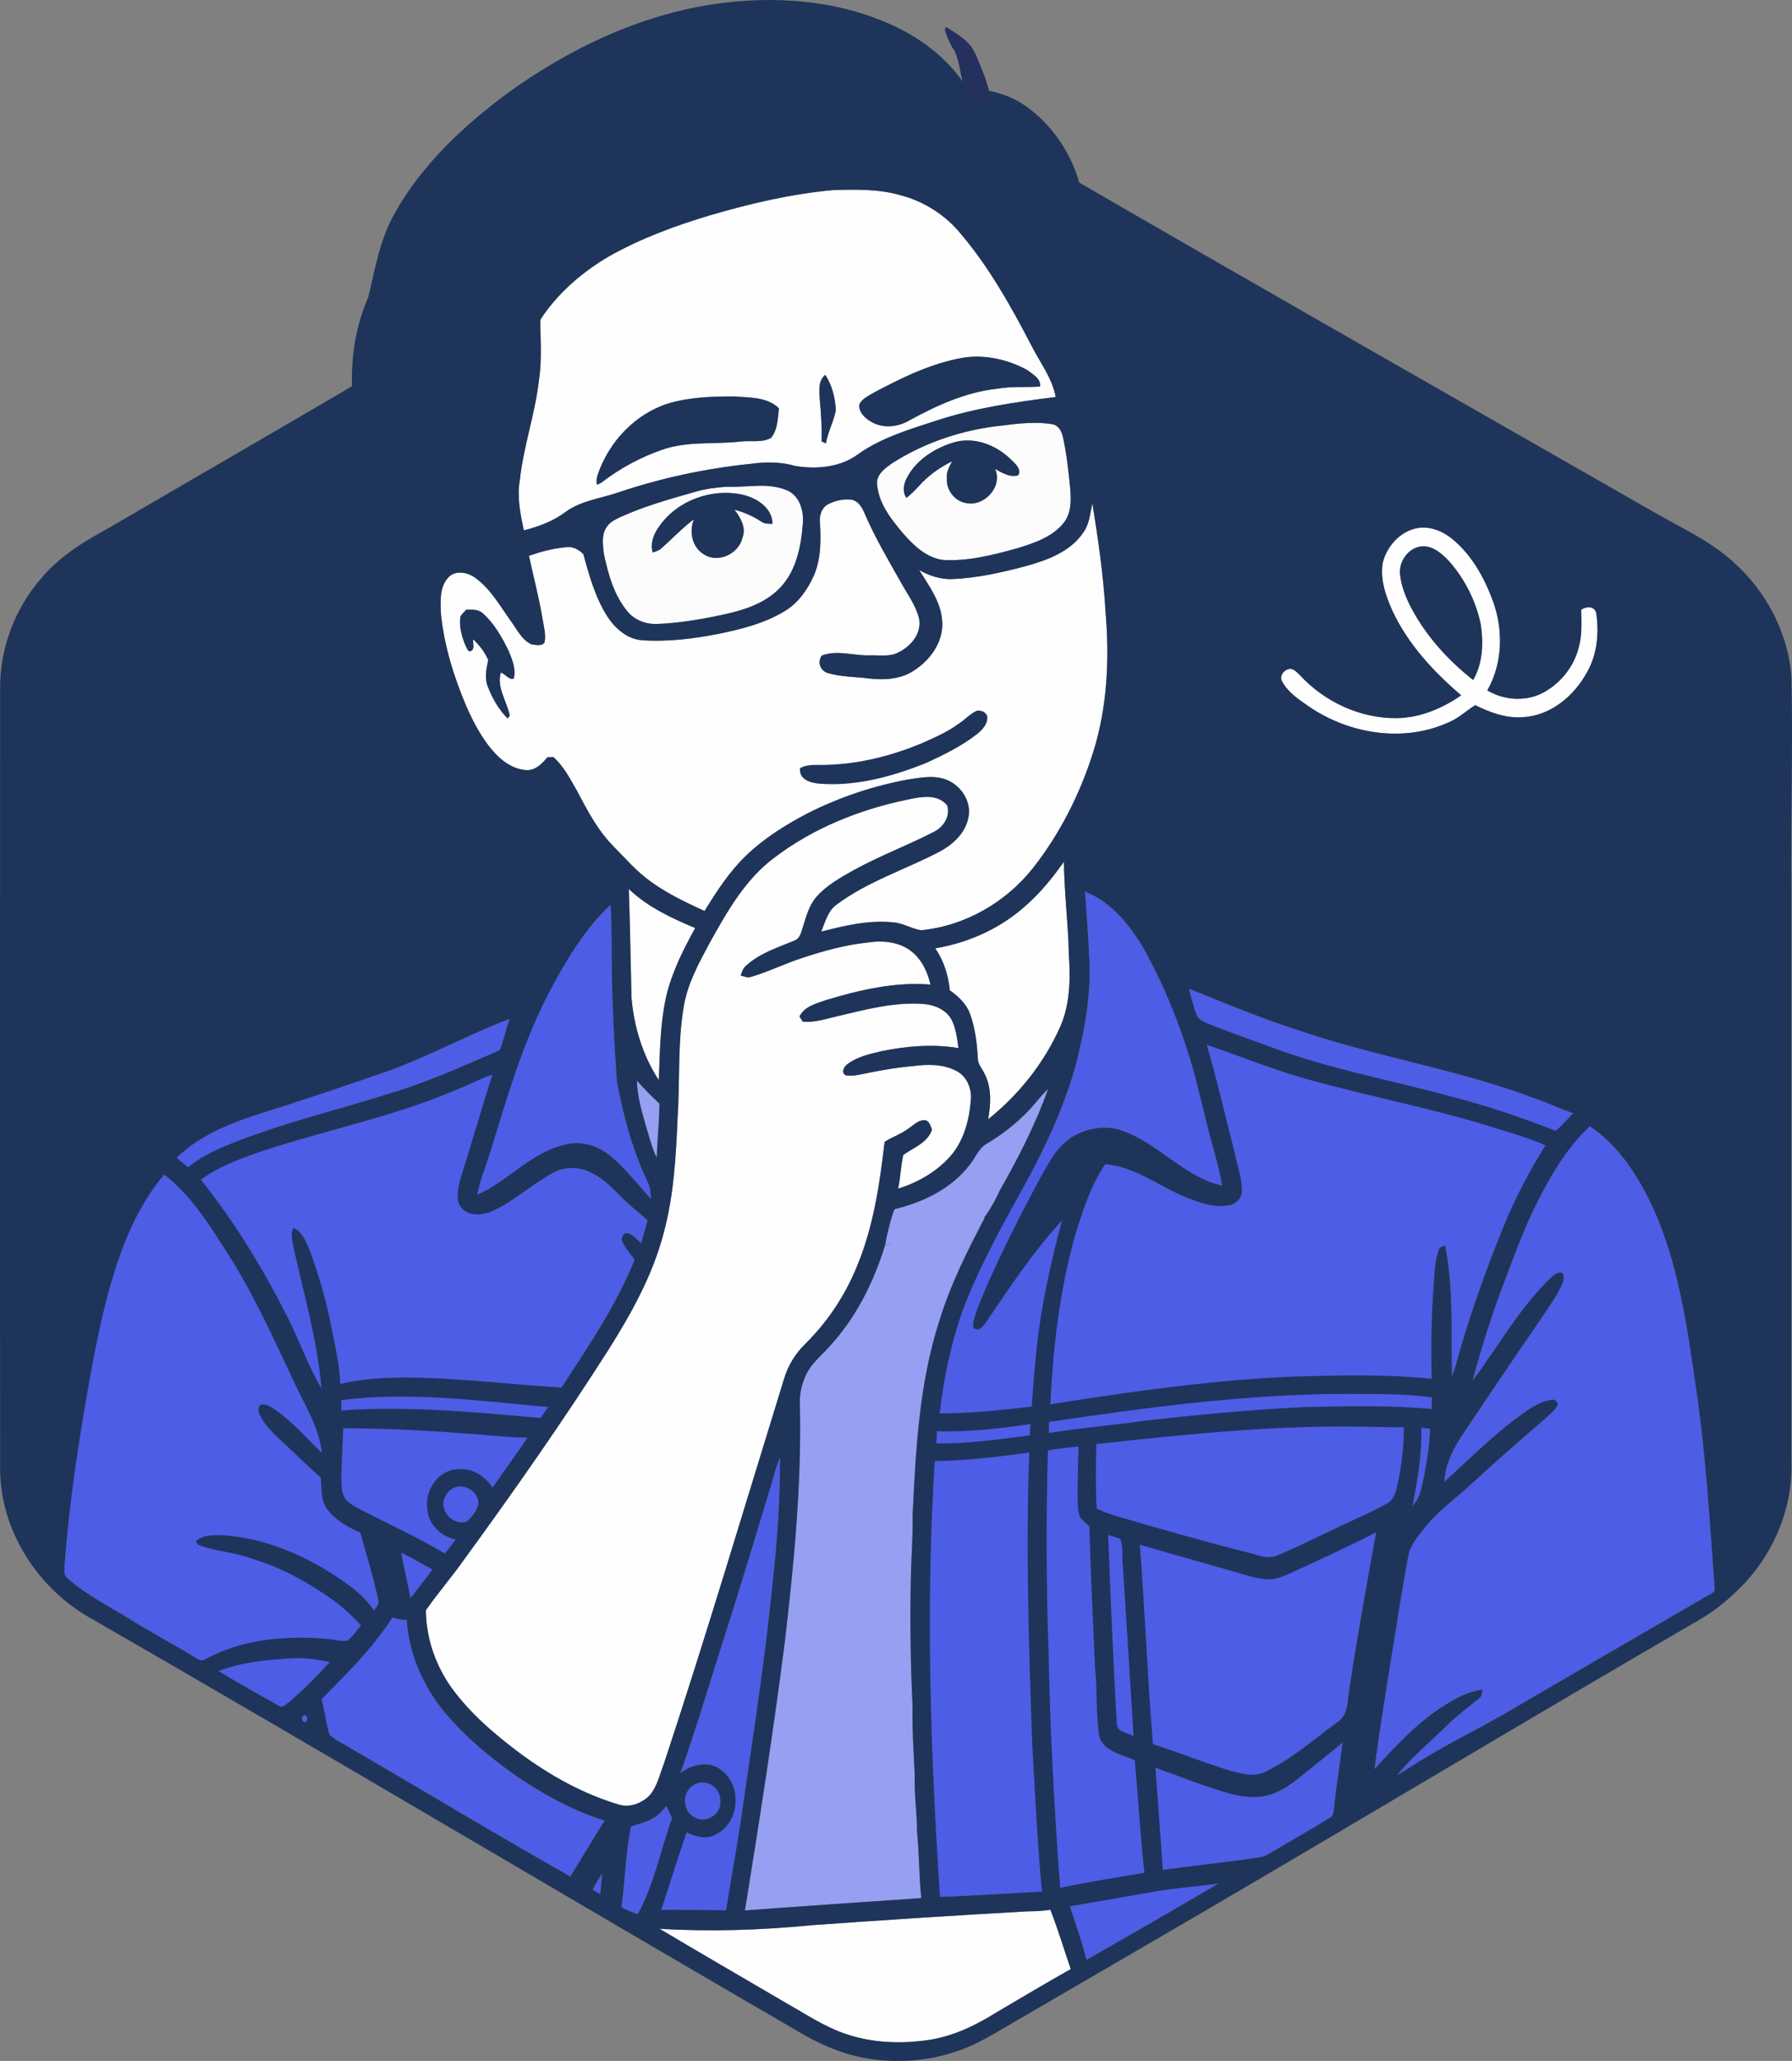 <svg xmlns="http://www.w3.org/2000/svg" xmlns:xlink="http://www.w3.org/1999/xlink" xmlns:xodm="http://www.corel.com/coreldraw/odm/2003" xml:space="preserve" width="292.089mm" height="335.779mm" style="shape-rendering:geometricPrecision; text-rendering:geometricPrecision; image-rendering:optimizeQuality; fill-rule:evenodd; clip-rule:evenodd" viewBox="0 0 3691.74 4243.94"><rect x="0" y="0" width="3691.74" height="4243.94" fill="#808080" stroke="none"/> <defs>  <style type="text/css">       .str0 {stroke:#24315E;stroke-width:2.53;stroke-miterlimit:22.926}    .fil6 {fill:#24315E}    .fil3 {fill:#FEFEFE;fill-rule:nonzero}    .fil0 {fill:#FEFEFE;fill-rule:nonzero}    .fil2 {fill:#1F345A;fill-rule:nonzero}    .fil4 {fill:#4D5DE6;fill-rule:nonzero}    .fil5 {fill:#969FF2;fill-rule:nonzero}    .fil1 {fill:#FCFCFD;fill-rule:nonzero}     </style> </defs> <g id="__x0023_Layer_x0020_1">    <path class="fil0" d="M1462.88 443.28c82.26,-24.17 166.27,-43.79 251.79,-51.72 46.95,-1.43 94.75,-2.81 140.41,10.39 48.69,12.57 93.06,41.16 124.8,80.12 58.05,68.76 102.42,147.68 143.79,227.26 17.79,35.67 43.7,68.13 51.23,108.13 -83.33,10.52 -167.12,22.65 -247.15,49.05 -54.89,17.97 -111.6,34.6 -159.31,68.35 -37.1,27.82 -86.5,31.97 -130.91,24.57 -29.87,-9.01 -61.53,-8.43 -92.21,-4.15 -91.58,9.5 -182.19,28.8 -269.53,58.05 -36.96,13.02 -77.94,17.03 -110.44,40.66 -25.33,19.26 -55.6,30.28 -86.1,38.17 -7.4,-33.75 -14.36,-68.53 -8.43,-103.13 7.49,-69.33 31.21,-135.68 39.37,-204.93 6.24,-40.22 3.43,-81.06 2.68,-121.59 -0.22,-5.89 4.91,-10.12 7.58,-14.94 34.87,-49.36 82.04,-89.09 133.94,-119.58 65.54,-36.96 136.57,-63.14 208.49,-84.72zm521.72 293.25l0 0c-64.96,11.19 -124.98,40.49 -182.77,71.07 -11.5,7.4 -26.71,12.71 -31.88,26.53 -0.22,15.69 12.66,27.73 25.46,34.73 23.9,13.87 54.4,10.75 77.63,-3.03 56.45,-30.81 116.24,-58.23 180.85,-65.32 29.38,-5.35 59.3,-2.41 88.91,-4.55 2.05,-16.05 -15.65,-25.82 -26.89,-34.11 -39.42,-21.62 -86.63,-32.33 -131.31,-25.32zm-295.71 87.26l0 0c2.72,28.36 4.41,56.81 3.83,85.34 2.18,0.94 6.55,2.9 8.74,3.83 4.06,-23.32 15.78,-44.41 20.33,-67.51 -0.76,-25.68 -7.63,-51.86 -21.54,-73.61 -15.74,12.62 -12.04,34.24 -11.37,51.94zm-310.82 6.64l0 0c-68.84,21.13 -123.29,78.83 -146.43,146.25 -2.54,6.82 -3.39,14.13 -1.92,21.31 4.37,-1.25 8.29,-3.3 11.86,-6.15 36.78,-28.05 78.12,-50.25 121.77,-65.46 51.37,-18.37 106.61,-11.1 159.89,-16.9 21.49,-3.08 45.3,3.03 65.1,-7.62 13.87,-16.94 13.96,-40.44 16.32,-61.13 -23.68,-23.23 -59.7,-21.85 -90.47,-24.3 -45.61,-0.36 -92.03,1.2 -136.13,14z"></path>  <path class="fil1" d="M2065.53 876.18c34.02,-4.33 68.84,-8.34 102.91,-2.59 13.47,2.81 19.26,16.28 21.8,28.4 7.54,34.29 11.06,69.29 14.54,104.16 1.96,24.12 2.41,51.1 -13.78,70.94 -24.12,29.79 -62.38,41.87 -97.74,52.57 -49.14,13.55 -99.79,26.57 -151.15,23.36 -33.31,-4.77 -59.35,-29.12 -80.61,-53.42 -25.91,-30.68 -53.51,-64.96 -54.89,-106.97 1.47,-17.84 17.75,-29.07 31.08,-38.61 68.31,-43.74 147.32,-69.65 227.84,-77.85zm-98.72 34.24l0 0c-39.1,11.46 -77.4,34.73 -97.33,71.39 -7.4,13.02 -11.68,30.36 -1.96,43.47 9.01,-7.4 17.43,-15.47 25.19,-24.12 19.22,-21.4 42.8,-38.7 68.67,-51.19 -5.17,10.75 -12.08,21.58 -10.79,34.07 -1.78,23.45 14.85,47.17 38.35,51.54 37.81,9.18 77.63,-32.91 61.08,-70 14.36,7.89 30.5,18.24 47.66,13.06 7.22,-12.57 -6.51,-24.39 -14.8,-32.33 -30.14,-29.52 -74.1,-47.13 -116.06,-35.89z"></path>  <path class="fil1" d="M1496.86 1002.32c40.49,1.96 83.11,-9.14 121.95,6.33 27.6,9.94 37.54,42.09 35.14,68.93 -3.52,49.81 -14.76,104.51 -53.64,139.38 -31.48,28.67 -73.62,41.02 -114.41,49.54 -43.38,9.19 -87.39,16.68 -131.8,18.33 -23.01,0.98 -46.55,-7.54 -61.31,-25.68 -27.91,-33.4 -39.82,-76.65 -48.69,-118.42 -2.1,-18.64 -5.53,-40.08 6.24,-56.36 6.73,-9.81 18.06,-14.94 28.45,-19.98 49.36,-22.34 101.7,-36.87 153.65,-51.68 20.91,-6.15 42.72,-8.92 64.43,-10.39zm-137.78 80.3l0 0c-11.99,15.47 -19.97,35.36 -14.45,55.07 6.87,-2.1 13.96,-4.46 19.22,-9.72 21.94,-19.57 42.18,-41.11 65.81,-58.72 -10.52,25.1 -4.01,57.79 20.38,72.23 29.34,19.35 72.28,-1.29 79.68,-34.64 7.85,-20.69 -4.24,-41.2 -16.59,-57.12 19.57,4.9 38.08,13.2 54.98,24.21 6.73,5.08 15.25,4.77 23.32,4.68 -0.36,-33.44 -33.35,-53.68 -62.6,-60.11 -62.33,-13.38 -132.52,11.59 -169.75,64.12z"></path>  <path class="fil0" d="M1706.82 1037.9c14.89,-7.58 31.97,-10.92 48.6,-8.87 13.11,3.57 20.55,15.65 25.46,27.42 21.13,49.8 48.96,96.31 75.4,143.39 13.33,24.03 30.5,46.77 37.14,73.84 5.89,30.14 -16.54,57.16 -42.27,69.51 -18.46,10.21 -40.26,5.4 -60.33,6.33 -32.55,0.8 -66.21,-11.64 -97.78,0.36 -9.72,13.15 -3.21,31.61 12.4,36.12 27.6,8.03 56.81,7.54 85.16,11.19 30.72,3.43 64.03,1.78 90.69,-15.43 33.71,-21.13 61.31,-57.74 59.88,-99.07 -0.98,-41.15 -26.71,-75.31 -47.57,-108.79 20.47,11.37 43.25,19.17 66.97,18.59 51.45,-1.96 102.06,-13.33 151.73,-26.44 44.81,-12.48 93.23,-29.65 119.99,-70.45 12.4,-17.39 13.55,-39.06 18.1,-59.17 11.86,73.7 22.78,147.76 27.06,222.36 8.34,96.93 4.1,196.45 -25.28,289.78 -26.98,85.83 -68.13,167.56 -123.78,238.5 -56.05,71.03 -140.41,119.76 -230.88,128.5 -19.57,-3.03 -37.01,-14.67 -57.12,-16.23 -50.21,-5.26 -100.23,6.73 -148.57,19.04 8.2,-19.84 13.6,-42.98 32.19,-56.05 64.34,-47.8 141.83,-71.92 212.15,-108.93 27.33,-14.58 52.75,-38.17 58.81,-69.78 6.82,-31.57 -13.56,-63.94 -42.18,-76.74 -26.08,-11.64 -55.29,-5.75 -82.4,-1.65 -71.34,13.06 -140.85,36.47 -205.64,69.07 -46.42,24.17 -91.45,52.3 -129.13,88.91 -33.84,32.86 -59.57,72.81 -84.18,112.76 -37.59,-17.3 -75.31,-35.05 -109.02,-59.3 -30.54,-21.18 -54.71,-49.85 -80.7,-76.07 -31.75,-32.64 -52.61,-73.57 -73.75,-113.39 -13.91,-24.08 -26.84,-49.67 -48.11,-68.26 -3.03,0.09 -9.05,0.18 -12.04,0.27 -10.57,12.66 -23.32,26.26 -41.06,26.66 -24.3,-0.53 -46.46,-13.87 -63.14,-30.81 -28.31,-28.89 -47.35,-65.23 -63.45,-101.93 -25.41,-59.93 -44.9,-122.93 -51.72,-187.89 -0.98,-25.37 -3.75,-54.35 14.13,-75.04 14.18,-17.17 41.02,-12.17 56.89,0 32.06,23.19 51.32,58.86 74.06,90.29 12.26,16.72 21.85,37.81 41.87,46.55 8.69,0.76 20.91,4.37 26.57,-4.55 3.03,-16.32 -1.92,-32.68 -4.37,-48.73 -7.22,-43.52 -18.73,-86.14 -27.87,-129.31 24.79,-8.47 50.47,-15.52 76.65,-17.7 13.6,-1.87 26.17,4.82 35.4,14.31 11.99,44.28 24.57,89.4 49.45,128.41 16.05,24.75 40.8,46.68 71.48,48.87 53.73,3.75 107.59,-3.21 160.25,-13.64 45.7,-9.54 92.12,-21.27 132.47,-45.61 28.09,-16.41 47.8,-44.01 60.86,-73.26 15.61,-35.27 15.03,-74.86 12.71,-112.54 -0.89,-13.69 4.77,-29.21 17.79,-35.4zm-758.31 231.99l0 0c-3.12,20.73 2.9,41.42 10.88,60.37 2.68,3.92 4.24,13.11 10.97,10.39 8.65,-4.9 3.08,-16.19 4.46,-24.03 12.98,11.99 23.99,26.22 30.94,42.54 -3.52,17.43 -7.85,36.03 -1.29,53.37 9.1,24.66 22.74,48.15 41.2,67.01l4.59 -5.71c-5.89,-29.52 -27.73,-58.41 -18.42,-89.04 8.65,2.81 17.75,16.68 26.62,12.35 5.13,-19.66 -3.66,-39.73 -11.01,-57.7 -13.56,-27.73 -29.38,-55.51 -52.57,-76.34 -9.18,-8.87 -22.38,-7.31 -33.98,-7.8 -4.32,4.68 -9.45,8.83 -12.4,14.58z"></path>  <path class="fil0" d="M1867.07 1647.06c27.87,-5.8 63.63,-14.09 84.36,11.59 6.78,23.23 -8.25,45.12 -28.67,54.93 -53.55,27.55 -110.22,48.69 -163.01,77.72 -27.78,15.56 -56.4,31.3 -77.76,55.47 -15.78,18.1 -21.58,42.09 -28.67,64.47 -2.94,9.36 -5.57,20.87 -15.61,25.19 -34.51,14.45 -71.79,25.95 -100.01,51.59 -6.6,5.17 -9.59,13.07 -11.68,20.87 7.05,1.56 14.45,5.53 21.76,2.54 35.54,-10.52 68.93,-27.11 104.16,-38.52 43.83,-14.62 88.69,-27.06 134.75,-31.97 30.99,-4.82 65.9,-1.96 91.18,18.24 21.09,16.85 33.22,42.31 39.01,68.26 -72.99,-5.93 -145.31,10.92 -214.69,31.79 -20.24,7.18 -44.9,12.93 -55.2,33.98 1.69,2.67 5.13,7.94 6.82,10.61 25.99,2.32 50.83,-6.82 75.84,-12.31 56.63,-13.42 114.19,-28.58 172.91,-24.12 22.43,1.69 46.33,11.55 57.65,32.1 9.36,18.1 11.5,38.75 14.31,58.68 -52.39,-8.56 -106.12,-4.33 -157.88,6.33 -24.7,5.84 -50.7,11.41 -71.25,27.15 -7.09,4.99 -13.11,17.79 -2.77,22.74 17.7,2.41 35.05,-3.17 52.26,-6.33 28.36,-5.48 56.85,-10.39 85.65,-12.71 29.56,-4.01 61.53,-4.55 88.77,9.41 21.71,10.39 32.68,35.8 30.85,58.99 -3.12,42.05 -14.31,85.74 -42.98,117.94 -28.4,31.61 -66.48,53.42 -106.83,65.95 4.86,-22.87 5.35,-46.82 10.43,-69.33 21.36,-15.25 50.07,-24.84 59.26,-52.21 -3.48,-7.49 -5.4,-19.26 -15.74,-19.44 -13.78,-0.04 -23.5,11.55 -34.38,18.37 -14.63,10.83 -32.33,16.41 -47.53,26.31 -10.03,87.08 -23.05,175.19 -57.07,256.6 -24.03,59.12 -59.88,113.21 -105.14,158.24 -21.49,20.51 -37.41,46.51 -45.52,75.13 -81.64,263.96 -160.29,528.86 -247.15,791.17 -8.65,22.07 -13.55,46.73 -29.56,65.01 -16.19,15.87 -40.53,25.5 -62.96,18.55 -73.48,-21.76 -141.25,-59.7 -202.79,-104.92 -53.06,-39.77 -104.6,-83.33 -143.35,-137.6 -32.28,-45.88 -51.01,-101.39 -51.54,-157.57 24.7,-35.67 53.46,-68.53 78.47,-104.07 103.89,-142.37 205.01,-286.83 299.67,-435.49 46.28,-73.79 89.18,-151.2 111.43,-235.96 21.05,-77.14 25.64,-157.44 28.94,-236.94 5.22,-77.27 -0.27,-155.39 12.98,-231.95 8.03,-47.22 31.61,-89.62 53.95,-131.31 35.67,-63.94 73.17,-130.42 133.32,-174.74 79.28,-60.19 173.98,-98.09 271.01,-118.43z"></path>  <path class="fil0" d="M2116.36 1861.98c28.98,-25.55 52.84,-56.09 75.49,-87.26 0.53,63.63 8.83,126.9 10.12,190.52 3.3,50.65 2.81,103.53 -18.5,150.66 -33,73.62 -84.76,138.49 -147.68,188.83 5.22,-30.5 7.49,-63.4 -6.64,-91.94 -4.28,-9.99 -12.44,-18.42 -14.49,-29.21 -1.69,-32.33 -5.08,-65.19 -16.27,-95.73 -7.45,-20.87 -24.21,-36.03 -41.69,-48.65 -2.85,-30.59 -12.48,-60.95 -29.92,-86.41 70.09,-11.73 137.24,-42.31 189.59,-90.83z"></path>  <path class="fil0" d="M1295.37 1830.5c38.52,37.14 88.06,60.02 136.8,80.53 -24.43,44.19 -47.44,89.93 -59.35,139.34 -12.93,57.03 -13.42,115.84 -15.47,173.98 -33.26,-50.43 -51.37,-110.13 -56.4,-170.1 -1.78,-74.6 -2.9,-149.19 -5.57,-223.74z"></path>  <path class="fil0" d="M1670.97 3964.47c148.43,-10.57 296.87,-20.33 445.43,-28.54 15.87,-0.09 31.75,-0.89 47.49,-3.26 15.74,40.08 28.05,81.42 42,122.13 -51.68,28.94 -102.42,59.44 -153.47,89.4 -42.49,26.62 -88.73,48.87 -138.67,56.45 -64.74,9.68 -132.96,5.62 -193.51,-20.82 -38.26,-16.68 -73.12,-39.91 -109.42,-60.24 -84.09,-49.18 -168.36,-98.05 -252.06,-147.81 104.07,6.24 208.49,2.85 312.2,-7.31z"></path>  <path class="fil2" d="M1984.61 736.53c44.68,-7 91.9,3.7 131.31,25.32 11.24,8.29 28.94,18.06 26.89,34.11 -29.61,2.14 -59.53,-0.8 -88.91,4.55 -64.61,7.09 -124.4,34.51 -180.85,65.32 -23.23,13.78 -53.73,16.9 -77.63,3.03 -12.8,-7 -25.68,-19.04 -25.46,-34.73 5.17,-13.82 20.38,-19.13 31.88,-26.53 57.79,-30.59 117.8,-59.88 182.77,-71.07z"></path>  <path class="fil2" d="M1688.9 823.79c-0.67,-17.7 -4.37,-39.33 11.37,-51.94 13.91,21.76 20.78,47.93 21.54,73.61 -4.55,23.1 -16.28,44.19 -20.33,67.51 -2.19,-0.94 -6.55,-2.9 -8.74,-3.83 0.58,-28.54 -1.11,-56.98 -3.83,-85.34z"></path>  <path class="fil2" d="M1378.08 830.43c44.1,-12.8 90.51,-14.36 136.13,-14 30.77,2.45 66.79,1.07 90.47,24.3 -2.36,20.69 -2.45,44.19 -16.32,61.13 -19.8,10.66 -43.61,4.55 -65.1,7.62 -53.28,5.8 -108.53,-1.47 -159.89,16.9 -43.65,15.2 -84.99,37.41 -121.77,65.46 -3.57,2.85 -7.49,4.91 -11.86,6.15 -1.47,-7.18 -0.62,-14.49 1.92,-21.31 23.14,-67.42 77.58,-125.11 146.43,-146.25z"></path>  <path class="fil2" d="M1966.82 910.43c41.96,-11.24 85.92,6.38 116.06,35.89 8.29,7.94 22.03,19.75 14.8,32.33 -17.17,5.17 -33.31,-5.17 -47.66,-13.06 16.54,37.1 -23.27,79.19 -61.08,70 -23.5,-4.37 -40.13,-28.09 -38.35,-51.54 -1.29,-12.48 5.62,-23.32 10.79,-34.07 -25.86,12.48 -49.45,29.79 -68.67,51.19 -7.76,8.65 -16.18,16.72 -25.19,24.12 -9.72,-13.11 -5.44,-30.45 1.96,-43.47 19.93,-36.65 58.23,-59.93 97.33,-71.39z"></path>  <path class="fil2" d="M1359.08 1082.62c37.23,-52.52 107.41,-77.49 169.75,-64.12 29.25,6.42 62.24,26.66 62.6,60.11 -8.07,0.09 -16.59,0.4 -23.32,-4.68 -16.9,-11.01 -35.4,-19.31 -54.98,-24.21 12.35,15.92 24.43,36.43 16.59,57.12 -7.4,33.35 -50.34,54 -79.68,34.64 -24.39,-14.45 -30.9,-47.13 -20.38,-72.23 -23.63,17.61 -43.88,39.15 -65.81,58.72 -5.26,5.26 -12.35,7.63 -19.22,9.72 -5.53,-19.71 2.45,-39.59 14.45,-55.07z"></path>  <path class="fil2" d="M2883.85 1180.36c-1.69,-27.24 20.15,-55.29 48.38,-55.78 21.36,0.27 38.39,15.47 52.39,30.01 32.86,36.87 56.14,82.53 66.12,130.95 5.8,38.75 4.46,80.44 -15.78,115.08 -52.04,-40.8 -97.42,-91 -128.37,-149.68 -11.19,-22.07 -20.87,-45.66 -22.74,-70.58z"></path>  <path class="fil2" d="M948.52 1269.89c2.94,-5.75 8.07,-9.9 12.4,-14.58 11.59,0.49 24.79,-1.07 33.98,7.8 23.19,20.82 39.01,48.6 52.57,76.34 7.36,17.97 16.14,38.03 11.01,57.7 -8.87,4.33 -17.97,-9.54 -26.62,-12.35 -9.32,30.63 12.53,59.53 18.42,89.04l-4.59 5.71c-18.46,-18.86 -32.1,-42.36 -41.2,-67.01 -6.55,-17.34 -2.23,-35.94 1.29,-53.37 -6.96,-16.32 -17.97,-30.54 -30.94,-42.54 -1.38,7.85 4.19,19.13 -4.46,24.03 -6.73,2.72 -8.29,-6.46 -10.97,-10.39 -7.98,-18.95 -14,-39.64 -10.88,-60.37z"></path>  <path class="fil2" d="M1690.11 1613.91c74.83,5.49 149.01,-15.16 217.94,-42.73 36.48,-16.86 73.08,-34.61 104.88,-59.58 10.81,-8.83 22.25,-20.66 21.1,-35.82 -2.06,-9.61 -12.86,-13.67 -21.7,-12.25 -14.01,6.17 -24.17,18.21 -36.91,26.32 -23.95,17.78 -51.48,29.44 -78.54,41.5 -60.08,24.67 -124.16,41.11 -189.27,43.43 -19.8,1.78 -40.98,-3.16 -59.23,6.87 -3.65,24.08 23.03,31.23 41.74,32.25z"></path>  <path class="fil2" d="M2598.67 3027.46c23.9,-6.33 50.87,0.85 68,18.82 30.19,34.29 21.49,96.67 -20.51,117.58 -33.44,18.86 -79.95,1.38 -94.21,-33.84 -19.44,-39.06 3.34,-92.79 46.73,-102.55zm4.95 36.34l0 0c-27.2,8.07 -33.98,48.47 -10.43,64.56 20.82,19.13 60.06,2.19 58.81,-26.4 2.63,-24.52 -24.75,-47.98 -48.38,-38.17z"></path>  <path class="fil2" d="M1996.73 3094.03c26.44,-1.34 52.84,-4.99 79.37,-4.95 9.68,-0.36 21.09,6.33 20.38,17.3 -8.25,17.48 -28.94,23.19 -46.59,25.55 -28.22,3.34 -56.54,7.4 -84.99,7.67 -16.05,-0.85 -17.12,-20.91 -13.2,-32.64 9.9,-14.31 29.96,-10.21 45.03,-12.93z"></path>  <path class="fil2" d="M2055.01 3691.77c14.76,-0.94 32.91,-4.86 44.5,7.09 11.59,10.83 1.11,29.65 -11.95,33.53 -18.33,4.82 -37.41,5.66 -56,8.92 -19.35,2.59 -38.43,7.49 -58.01,7.58 -21.67,0.45 -26.75,-37.05 -5.66,-42.18 28.36,-8.07 57.96,-10.74 87.13,-14.94z"></path>  <path class="fil3" d="M2848.81 1158.07c8.56,-33.57 35.58,-63.72 70.4,-70.49 26.53,-4.99 53.37,6.11 73.48,22.96 39.82,32.91 65.46,79.59 83.02,127.39 21.63,59.26 20.02,128.37 -11.68,183.79 32.73,19.26 73.88,23.27 108.88,7.71 39.37,-18.5 69.73,-55.47 79.9,-97.83 6.73,-24.79 5.04,-50.7 4.73,-76.07 10.12,-6.91 26.44,-8.25 30.68,6.02 6.42,41.24 2.45,85.57 -18.55,122.39 -26.4,48.78 -74.95,89.98 -132.25,92.79 -34.69,2.94 -67.73,-9.63 -98.18,-24.66 -18.5,11.28 -34.24,27.07 -54.66,35.27 -91.27,41.87 -201.98,24.79 -284.2,-29.92 -21.58,-15.03 -45.66,-29.7 -58.59,-53.42 -8.07,-12.04 4.73,-27.15 17.66,-26.75 7.54,1.61 12.84,7.71 18.28,12.75 50.92,55.38 125.43,90.11 201.09,88.77 47.57,-1.03 92.74,-20.15 131.45,-47 -57.21,-48.78 -109.78,-105.41 -141.79,-174.2 -13.82,-31.03 -25.82,-65.14 -19.66,-99.52zm35.05 22.29l0 0c1.87,24.92 11.55,48.51 22.74,70.58 30.94,58.68 76.33,108.88 128.37,149.68 20.24,-34.65 21.58,-76.34 15.78,-115.08 -9.99,-48.42 -33.26,-94.08 -66.12,-130.95 -14,-14.54 -31.03,-29.74 -52.39,-30.01 -28.22,0.49 -50.07,28.54 -48.38,55.78z"></path>  <path class="fil4" d="M2235.23 1835.94c59.08,23.63 98.76,76.78 128.32,130.87 36.87,68.44 66.03,140.99 88.68,215.27 15.65,52.48 26.66,106.16 40.93,158.96 8.61,33.44 19.13,66.48 24.66,100.63 -78.83,-18.06 -131.36,-87.88 -206.75,-113.61 -34.02,-11.86 -72.95,-5.08 -103.13,13.78 -31.39,19.8 -47.93,54.35 -65.81,85.48 -38.48,71.39 -75.09,143.93 -108.12,218.03 -9.94,24.21 -21.18,48.07 -27.96,73.44 -0.45,5.22 -4.37,16.76 3.57,17.66 10.08,4.33 16.19,-6.64 21.4,-13.2 49,-72.37 97.6,-145.54 156.77,-210.14 -25.06,93.86 -46.02,189.19 -54.35,286.12 -3.25,32.37 -5.62,64.83 -8.07,97.29 -62.96,7.05 -126.1,14.27 -189.54,14.04 8.38,-72.45 23.19,-144.6 47.93,-213.35 33.44,-88.33 79.46,-170.99 125.07,-253.44 42.85,-77.27 80.53,-157.93 105.32,-242.91 20.38,-78.16 35.8,-159 29.12,-240.11 -1.25,-41.69 -5.53,-83.2 -8.03,-124.8z"></path>  <path class="fil4" d="M1177.83 1962.3c23.27,-35.63 48.56,-70.27 80.12,-99.03 2.59,45.75 2.01,91.58 2.41,137.42 1.43,76.02 5.08,152.04 10.7,227.89 13.47,69.56 31.57,138.89 62.24,203.05 5.93,11.37 7.31,24.17 7.58,36.83 -29.34,-31.43 -55.02,-66.93 -89.71,-92.92 -25.1,-18.68 -58.54,-26.71 -89,-18.06 -68.89,16.41 -115.84,75.09 -179.15,102.91 5.66,-29.74 17.61,-57.65 26.35,-86.46 26.8,-84.98 50.92,-171.04 85.7,-253.17 23.1,-55.02 50.92,-108.04 82.76,-158.47z"></path>  <path class="fil4" d="M2449.48 2036.09c77.36,30.9 154.19,63.4 233.77,88.19 157.31,53.15 322.73,78.52 478.21,137.42 26.84,9.32 52.61,21.36 79.41,30.81 -12.26,11.82 -22.47,25.86 -36.25,35.98 -71.25,-27.82 -143.97,-52.3 -218.12,-71.3 -124.53,-33.8 -252.37,-56.85 -373.29,-102.86 -40.98,-15.07 -82.22,-29.38 -122.71,-45.66 -9.63,-4.59 -22.07,-8.16 -25.55,-19.48 -6.87,-17.17 -10.7,-35.31 -15.47,-53.1z"></path>  <path class="fil4" d="M797.1 2206.42c86.41,-31.08 167.16,-75.53 252.77,-108.48 -6.47,19.35 -11.1,39.33 -17.92,58.59 -1.16,4.33 -3.88,7.22 -8.16,8.69 -72.81,31.17 -145.18,64.03 -221.29,86.54 -105.14,33.17 -212.73,58.9 -315.59,98.9 -34.96,13.91 -70.4,28.67 -99.34,53.33 -7.85,-6.64 -15.74,-13.24 -23.63,-19.84 56.98,-56.05 135.46,-79.5 209.7,-102.86 74.86,-23.9 149.28,-49.09 223.47,-74.86z"></path>  <path class="fil4" d="M2278.38 1997.15c73.53,24.97 420.24,153.18 495.55,172.66 122.39,33.84 324.92,53.42 322.71,119.73 36.43,11.46 143.52,14.22 178.61,29.6 -32.59,52.79 -153.38,146.92 -176.88,204.44 -34.02,82.89 -64.25,167.34 -89.76,253.26 -5.62,18.95 -9.59,38.44 -17.25,56.76 -2.19,-89.62 3.3,-180.4 -14.13,-268.86 -2.85,1.11 -8.56,3.3 -11.41,4.41 -9.41,21.89 -10.08,46.28 -11.82,69.69 -5.53,66.66 -5.97,133.63 -4.59,200.47 29.58,187.33 -431.51,1087.83 -526.43,1090.37 -168.05,7.13 -358.99,-47.29 -524.95,-21.11 5.53,-115.84 -4.08,-926.44 26.82,-1038.49 15.61,-52.03 130.45,-634.52 351.91,-472.82 59.48,4.82 108.26,43.61 161.72,66.3 29.07,11.82 60.6,24.26 92.52,18.73 15.16,-2.27 28.22,-15.56 27.6,-31.39 -0.54,-27.47 -10.21,-53.64 -15.74,-80.3 -19.08,-73.03 -242.98,-301.07 -264.47,-373.44z"></path>  <path class="fil4" d="M935.1 2246.37c26.71,-10.79 216,-312.05 243.24,-321.5 -21.94,68.35 -24.32,298.64 -45.9,367.12 -4.86,16.32 25.28,-8.91 26.66,8.34 0.89,14.8 -33.57,61.01 -19.48,64.22 16.63,3.79 -135.01,134.27 -119.94,126.96 42.85,-20.91 78.25,-53.91 120.08,-76.56 22.56,-12.62 50.96,-12.62 74.28,-1.96 23.45,10.3 42.63,27.82 60.15,46.15 18.42,19.44 39.64,35.85 59.84,53.37 -4.06,15.83 -8.52,31.52 -13.15,47.17 -10.08,-7.71 -18.77,-22.16 -33.22,-19.93 -5.26,4.1 -9.85,11.06 -5.26,17.57 6.24,13.47 16.1,24.75 24.97,36.56 -37.81,94.35 -95.46,178.75 -150.71,263.51 -69.87,103 -61.4,239.93 -171.35,239.97 -42.49,0.36 -84.85,107.04 -126.32,116.9 -2.36,-45.66 -157.43,76.91 -166.03,32.19 -10.43,-47.84 237.39,393.27 220.27,347.39 -7.49,-17.12 -133.05,-41.48 -151.38,-49.6 -6.46,10.66 -93.04,-20.01 -91.44,-8.51 21.27,98.14 -214.99,-164.27 -206.57,-63.81 -28.31,-47.44 -355.95,-291.4 -381.37,-340.36 -49.98,-98.81 182.28,-779.51 112.99,-866.05 35.14,-26.26 295.33,122.37 336.26,107.74 133.63,-44.9 273.14,-71.96 403.39,-126.9z"></path>  <path class="fil5" d="M1312.13 2225.23c14.8,16.41 30.05,32.42 46.37,47.35 -0.31,37.14 -4.28,74.06 -5.53,111.2 -9.81,-18.5 -14.13,-39.1 -20.51,-58.86 -9.18,-32.64 -19.75,-65.46 -20.33,-99.7z"></path>  <path class="fil4" d="M3168.46 2472.83c28.27,-55.69 60.73,-110.67 106.79,-153.7 55.38,36.92 93.41,93.86 122.75,152.45 59.08,121.64 77.23,257.36 96.4,389.74 19.84,136.04 28.09,273.37 38.03,410.39 0.18,4.24 -1.83,7.27 -5.97,9.1 -143.17,82.76 -286.17,165.91 -428.94,249.34 -53.01,30.72 -108.44,57.12 -160.69,89.18 -20.29,11.33 -39.01,25.15 -59.26,36.56 31.21,-37.81 69.24,-69.2 104.11,-103.49 20.24,-20.06 43.25,-36.92 65.32,-54.84 6.24,-4.1 5.31,-12.26 7.13,-18.5 -35.85,4.64 -67.33,24.97 -96.71,44.77 -47.31,33.66 -86.81,76.42 -125.83,119 14.94,-113.97 34.91,-227.22 52.61,-340.74 5.31,-32.73 11.19,-65.32 17.12,-97.92 3.3,-21.05 17.84,-37.45 30.23,-53.86 27.6,-36.29 65.32,-62.74 98.58,-93.37 49.4,-45.84 100.32,-89.98 151.33,-133.99 9.94,-9.41 21.76,-17.79 27.87,-30.36 -0.18,-6.38 -7.09,-12.44 -13.47,-10.26 -31.17,5.48 -56.27,26.57 -80.93,44.94 -49.14,38.35 -93.55,82.22 -139.52,124.18 2.59,-53.64 37.63,-96.26 65.9,-139.11 46.1,-69.65 93.59,-138.31 140.54,-207.33 13.06,-19.93 27.47,-39.42 36.65,-61.58 2.45,-7.4 6.11,-17.61 -1.69,-23.05 -8.16,-0.85 -14.89,4.5 -20.64,9.45 -65.23,61.89 -108.66,141.66 -162.3,212.77 17.48,-65.1 37.54,-129.62 61.4,-192.66 22.52,-59.75 43.96,-120.16 73.17,-177.1z"></path>  <path class="fil4" d="M338.15 2418.61c54.35,41.91 91.54,100.86 127.92,157.97 54.09,83.42 94.97,174.29 137.29,263.96 22.12,49.45 54.04,96.44 59.79,151.56 -31.21,-30.41 -59.97,-63.81 -95.86,-88.91 -8.74,-5.71 -18.24,-12.31 -29.21,-11.15 -9.1,5.48 -5.48,16.59 -1.56,24.26 11.15,21.8 29.92,38.21 47.49,54.75 25.68,23.68 50.3,48.56 76.78,71.34 1.96,22.25 -0.36,47.13 13.78,66.12 17.08,22.34 42.49,36.2 67.68,47.57 13.11,45.7 26.8,91.36 36.83,137.91 3.74,8.92 -4.33,15.29 -8.43,22.25 -16.1,-22.65 -36.56,-41.78 -59.48,-57.38 -74.6,-52.57 -161.5,-91.99 -253.53,-97.56 -18.1,0.31 -39.86,-1.34 -53.77,12.44 1.69,8.74 11.82,9.5 18.68,12.35 32.1,9.32 65.86,11.82 97.2,23.86 60.73,18.06 116.64,49.22 167.83,86.1 20.55,14.76 38.88,32.33 56.14,50.79 -8.92,10.88 -16.81,22.92 -28,31.61 -14.49,2.32 -29.16,-3.12 -43.74,-3.74 -84.09,-7 -172.87,0.45 -248.13,41.56 -5.44,3.7 -11.86,3.74 -16.99,-0.45 -46.51,-28.31 -94.7,-53.68 -140.85,-82.49 -42.76,-26.71 -88.77,-49.18 -126.54,-83.07 -9.32,-6.42 -6.33,-18.55 -6.29,-28.09 7.62,-107.77 23.27,-214.82 40.8,-321.39 17.08,-96.4 33.49,-193.38 63.4,-286.83 22.07,-70.18 53.19,-138.62 100.77,-195.34z"></path>  <path class="fil5" d="M1823.78 2562.67c71.79,-1.16 140.94,-25.1 205.19,-55.51 -36.12,68.71 -71.25,138.45 -93.81,213 -41.73,128.95 -48.56,265.39 -55.07,399.69 1.03,44.54 -3.08,88.91 -3.7,133.41 -1.83,86.32 -0.54,172.64 3.57,258.88 -0.94,47.49 2.1,94.93 4.55,142.37 -1.65,38.88 4.82,77.45 4.64,116.33 4.68,45.84 3.92,91.9 8.87,137.73 -121.14,8.34 -242.33,16.36 -363.44,25.5 29.79,-183.21 58.37,-366.65 81.95,-550.8 19.17,-162.97 35.09,-326.7 31.3,-490.96 -1.16,-21.67 3.88,-43.21 13.38,-62.6 10.26,-21.4 29.07,-36.52 44.63,-53.82 56.4,-59.75 94.21,-135.06 117.94,-213.22z"></path>  <path class="fil4" d="M2161.22 2928.07c203.77,-30.23 408.78,-57.7 615.18,-57.79 57.83,0.67 116.11,-0.85 173.54,7.31 -0.31,7.98 -0.58,15.96 -0.76,24.03 -85.65,-8.34 -171.84,-5.75 -257.72,-4.37 -110.31,5.26 -220.35,15.52 -330.04,27.96 -66.79,9.54 -134.08,14.98 -200.69,25.64 0.13,-7.63 0.31,-15.2 0.49,-22.78z"></path>  <path class="fil4" d="M702.97 2883.22c141.88,-18.24 284.74,1.74 426.26,14.05 -5.26,7.54 -10.48,15.12 -15.61,22.78 -136.44,-12.31 -273.59,-25.37 -410.65,-15.61 0,-7.13 -0.05,-14.18 0,-21.22z"></path>  <path class="fil4" d="M1930.16 2947.11c64.47,2.27 128.95,-5.48 192.71,-14.67 -0.53,7.8 -1.07,15.56 -1.56,23.41 -63.81,8.25 -127.88,17.25 -192.35,16.63 0.36,-8.52 0.76,-16.94 1.2,-25.37z"></path>  <path class="fil4" d="M2258.6 2973.6c186.73,-20.11 374.18,-40.04 562.25,-35.4 23.72,0.4 47.44,0.94 71.16,0.98 0.53,38.48 -4.55,76.82 -12.04,114.5 -3.57,15.96 -7.45,34.96 -23.59,43.07 -34.2,18.95 -70.49,33.84 -105.63,50.96 -39.55,18.55 -78.56,38.3 -118.87,55.16 -20.38,9.36 -41.87,-1.52 -61.93,-6.06 -91.27,-23.1 -181.79,-48.91 -272.08,-75.44 -13.29,-3.83 -26.08,-9.1 -38.61,-14.8 -2.19,-44.28 -1.83,-88.64 -0.67,-132.96zm340.07 53.86l0 0c-43.38,9.76 -66.17,63.49 -46.73,102.55 14.27,35.22 60.77,52.7 94.21,33.84 42,-20.91 50.7,-83.29 20.51,-117.58 -17.12,-17.97 -44.1,-25.15 -68,-18.82z"></path>  <path class="fil4" d="M706.99 2941.14c94.03,0.04 187.98,5.62 281.71,12.89 32.64,2.99 65.28,5.98 98.09,6.38 -23.32,34.87 -48.47,68.4 -72.05,103 -15.52,-23.59 -41.82,-41.11 -71.03,-37.86 -40.26,0.58 -68.67,42.54 -63.45,80.61 1.16,32.1 27.69,57.83 58.19,64.12 -7.27,9.54 -14.53,19.17 -21.76,28.8 -58.63,-34.6 -120.74,-62.74 -181.03,-94.17 -10.08,-5.75 -20.91,-11.95 -26.66,-22.43 -6.02,-13.42 -5.62,-28.58 -5.89,-42.94 0.54,-32.82 3.17,-65.59 3.88,-98.41z"></path>  <path class="fil4" d="M2927.91 2940.56c5.97,0.4 11.99,0.85 18.06,1.34 -0.27,32.77 -6.64,64.96 -12.17,97.16 -4.86,21.31 -7.36,45.35 -23.85,61.4 10.39,-52.66 19.71,-105.99 17.97,-159.89z"></path>  <path class="fil4" d="M2158.81 2986.75c20.96,-3.7 42.09,-5.97 63.23,-8.29 -1.43,36.56 -1.92,73.21 -1.87,109.82 0.45,11.59 -0.04,23.77 4.41,34.73 4.86,8.34 12.89,14.09 19.89,20.6 2.05,97.56 7.58,195.03 11.55,292.54 4.99,47.04 1.16,94.88 9.18,141.57 11.06,30.19 46.91,35.09 72.68,47.22 6.78,77.09 11.41,154.41 19.75,231.41 -57.88,10.21 -116.06,18.82 -173.54,31.12 -12.31,-162.03 -20.82,-324.29 -23.94,-486.77 -4.73,-137.91 -5.26,-276.04 -1.34,-413.95z"></path>  <path class="fil4" d="M1925.71 3008.6c65.28,-0.58 130.06,-8.87 194.67,-17.43 -7.31,200.33 -0.89,400.84 6.15,601.09 5.84,101.08 10.61,202.25 20.06,303.07 -70,3.57 -140.01,8.38 -210.1,10.88 -19.71,-298.65 -29.83,-598.64 -10.79,-897.6zm71.03 85.43l0 0c-15.07,2.72 -35.13,-1.38 -45.03,12.93 -3.92,11.73 -2.85,31.79 13.2,32.64 28.45,-0.27 56.76,-4.33 84.99,-7.67 17.66,-2.36 38.34,-8.07 46.59,-25.55 0.71,-10.97 -10.7,-17.66 -20.38,-17.3 -26.53,-0.05 -52.93,3.61 -79.37,4.95zm58.28 597.74l0 0c-29.16,4.19 -58.77,6.87 -87.13,14.94 -21.09,5.13 -16.01,42.63 5.66,42.18 19.57,-0.09 38.66,-4.99 58.01,-7.58 18.59,-3.25 37.68,-4.1 56,-8.92 13.07,-3.88 23.54,-22.69 11.95,-33.53 -11.59,-11.95 -29.74,-8.03 -44.5,-7.09z"></path>  <path class="fil4" d="M1586.12 3066.29c7.31,-21.54 11.28,-44.23 20.91,-64.96 -0.09,84.09 -5.4,168.23 -14.76,251.79 -15.96,164.48 -41.82,327.81 -65.46,491.27 -9.23,63.27 -3.42,147.23 -13.27,210.41 -44.59,-0.36 -124.65,-6.75 -169.2,-6.31 17.88,-53.01 51.51,-122.24 70.28,-174.99 19.08,8.6 42.31,15.61 61.53,3.3 47.35,-24.43 52.97,-97.87 11.46,-130.51 -24.75,-21.8 -61.8,-13.78 -85.83,4.86 27.64,-78.47 52.12,-158.06 76.87,-237.47 37.32,-115.35 72.32,-231.37 107.46,-347.38z"></path>  <path class="fil4" d="M935.99 3063.35c22.03,-9.14 51.54,9.36 49.31,34.02 -3.48,14.13 -12.84,26.57 -23.99,35.76 -19.62,6.51 -41.78,-7.62 -46.59,-27.2 -5.22,-17.12 5.66,-35.49 21.27,-42.58z"></path>  <path class="fil4" d="M2603.62 3063.8c23.63,-9.81 51.01,13.64 48.38,38.17 1.25,28.58 -37.99,45.52 -58.81,26.4 -23.54,-16.1 -16.76,-56.49 10.43,-64.56z"></path>  <path class="fil4" d="M2662.3 3237.78c57.83,-26.89 116.02,-53.15 172.78,-82.31 -19.53,107.99 -39.37,215.94 -55.56,324.47 -3.83,22.69 -1.74,50.74 -23.19,65.41 -48.47,35.27 -93.81,75.98 -148.08,102.42 -22.87,12.44 -49.54,5.22 -73.03,-1.34 -53.95,-16.32 -106.3,-37.59 -159.98,-54.84 -11.28,-136.75 -16.41,-273.9 -27.11,-410.7 74.15,21.89 148.83,42 223.03,63.85 17.26,4.73 35.23,9.41 53.24,6.73 13.33,-2.36 25.64,-8.2 37.9,-13.69z"></path>  <path class="fil4" d="M2282.9 3161c8.29,2.41 16.9,4.37 24.88,7.98 6.55,15.2 3.39,32.82 4.99,49.05 7.89,119.05 15.12,238.14 22.52,357.24 -12.4,-7 -35.31,-8.78 -34.6,-27.11 -7.62,-128.99 -12.62,-258.08 -17.79,-387.16z"></path>  <path class="fil4" d="M826.57 3197.34c22.07,10.39 42.89,23.19 64.38,34.69 -15.03,19.62 -29.96,39.33 -45.35,58.68 -5.84,-31.26 -13.38,-62.11 -19.04,-93.37z"></path>  <path class="fil4" d="M662.44 3499.02c52.3,-52.84 105.9,-105.67 146.34,-168.54 9.23,3.61 19.04,5.48 29.03,5.17 4.64,69.87 33.57,136.66 78.21,190.21 41.29,49.58 91.32,91.23 143.71,128.59 57.43,39.46 119.18,73.88 185.98,94.57 -24.03,38.08 -47.17,76.74 -70.72,115.08 -150.26,-84.81 -297.89,-174.12 -447.04,-260.84 -16.23,-10.43 -34.6,-17.97 -49,-30.94 -7.36,-23.94 -9.9,-49.09 -16.5,-73.3z"></path>  <path class="fil4" d="M449.94 3441.1c47.84,-18.24 99.43,-23.14 150.13,-26.26 26.66,-1.74 53.28,1.87 79.28,7.76 -25.77,28.85 -53.33,56.27 -82.67,81.55 -6.69,4.1 -14,14.45 -22.52,8.29 -41.47,-23.63 -83.25,-46.77 -124.22,-71.34z"></path>  <path class="fil4" d="M627.48 3531.61c6.91,0.71 7.98,13.78 0.58,14.62 -7.09,-0.85 -8.16,-13.82 -0.58,-14.62z"></path>  <path class="fil4" d="M2707.6 3635.68c19.93,-15.16 38.79,-31.61 58.32,-47.26 -5.48,43.16 -12.75,86.05 -16.99,129.35 -1.78,8.47 0.18,20.38 -8.96,25.15 -36.83,23.1 -74.86,44.23 -112.18,66.48 -10.88,6.29 -21.67,13.82 -34.42,15.43 -65.81,9.85 -132.02,16.59 -197.97,25.59 -4.46,-70.18 -10.17,-140.27 -15.07,-210.41 45.03,16.32 89.62,34.02 135.46,48.15 31.88,10.3 66.79,17.25 99.74,7.85 35.94,-10.84 63.31,-37.72 92.07,-60.33z"></path>  <path class="fil4" d="M1431.67 3674.65c23.54,-13.78 53.42,7.4 52.08,33.48 3.7,26.8 -29.12,48.47 -52.26,34.15 -27.11,-11.99 -26.98,-55.82 0.18,-67.64z"></path>  <path class="fil4" d="M1345.22 3744.43c11.06,-6.29 19.39,-16.1 27.78,-25.37 3.7,8.43 7.54,16.9 11.41,25.33 -23.63,65.81 -36.74,135.99 -70.81,197.66 -11.33,-4.28 -22.43,-8.96 -33.26,-14.22 7.36,-55.29 8.7,-111.6 19.4,-166.31 14.98,-6.11 31.43,-8.69 45.48,-17.08z"></path>  <path class="fil4" d="M1221.22 3891.44c5.26,-11.9 12.66,-22.56 19.26,-33.62 -1.11,14.22 -2.32,28.49 -3.7,42.76 -5.22,-3.08 -10.39,-6.15 -15.56,-9.14z"></path>  <path class="fil4" d="M2386.12 3893.85c41.2,-6.29 82.76,-9.68 124.04,-15.12 -90.11,53.06 -180.85,105.05 -271.63,156.95 -9.81,-37.19 -22.07,-73.66 -34.47,-110.04 60.68,-10.66 121.41,-20.96 182.05,-31.79z"></path>  <path class="fil2" d="M1474.39 8.01c123.42,-17.61 253.97,-7.8 367.94,45.7 59.79,28 113.83,70.32 149.1,126.72 41.07,3.12 83.11,12.08 117.8,35.31 55.33,37.68 95.95,95.82 114.01,160.12 391.39,226.73 784.61,450.25 1177.25,674.79 58.54,34.33 122.04,61.89 172.42,108.39 66.52,60.1 111.29,145.49 117.71,235.38 3.12,145.54 -1.43,291.07 -0.22,436.6 -0.04,392.42 0,784.84 0,1177.21 4.19,98.72 -38.7,196.99 -109.42,265.21 -25.01,24.57 -52.61,46.64 -83.24,63.89 -336.19,195.12 -669.49,395.18 -1005.01,591.55 -132.12,77.31 -264.59,154.05 -396.88,231.1 -41.24,23.54 -81.37,50.34 -127.08,64.74 -53.42,18.37 -111.02,23.01 -166.94,16.27 -51.5,-5.89 -100.41,-25.24 -145.31,-50.65 -490.47,-284.65 -977.63,-574.96 -1469.17,-857.78 -109.33,-61.13 -186.33,-180.14 -187.09,-306.63 -0.49,-536.44 -0.18,-1072.87 -0.05,-1609.31 -0.18,-82.27 30.5,-163.86 84.72,-225.66 36.43,-43.74 85.25,-74.51 134.83,-101.3 168.41,-98.23 337.31,-195.7 505.49,-294.33 -2.05,-62.65 8.2,-126.05 33.53,-183.57 14.18,-58.9 23.99,-120.34 54.89,-173.49 55.56,-98.99 140.19,-178.13 230.43,-245.37 127.25,-92.25 273.68,-162.34 430.27,-184.91zm-11.5 435.27l0 0c-71.92,21.58 -142.95,47.75 -208.49,84.72 -51.9,30.5 -99.07,70.23 -133.94,119.58 -2.67,4.82 -7.8,9.05 -7.58,14.94 0.76,40.53 3.57,81.37 -2.68,121.59 -8.16,69.24 -31.88,135.59 -39.37,204.93 -5.93,34.6 1.03,69.38 8.43,103.13 30.5,-7.89 60.77,-18.91 86.1,-38.17 32.51,-23.63 73.48,-27.64 110.44,-40.66 87.35,-29.25 177.95,-48.56 269.53,-58.05 30.68,-4.28 62.33,-4.86 92.21,4.15 44.41,7.4 93.81,3.25 130.91,-24.57 47.71,-33.75 104.43,-50.38 159.31,-68.35 80.03,-26.4 163.82,-38.52 247.15,-49.05 -7.53,-40 -33.44,-72.46 -51.23,-108.13 -41.38,-79.59 -85.74,-158.51 -143.79,-227.26 -31.75,-38.97 -76.11,-67.55 -124.8,-80.12 -45.66,-13.2 -93.46,-11.82 -140.41,-10.39 -85.52,7.94 -169.52,27.56 -251.79,51.72zm602.65 432.9l0 0c-80.53,8.2 -159.54,34.11 -227.84,77.85 -13.33,9.54 -29.61,20.78 -31.08,38.61 1.38,42 28.98,76.29 54.89,106.97 21.27,24.3 47.31,48.65 80.61,53.42 51.37,3.21 102.02,-9.81 151.15,-23.36 35.36,-10.7 73.62,-22.78 97.74,-52.57 16.19,-19.84 15.74,-46.82 13.78,-70.94 -3.48,-34.87 -7,-69.87 -14.54,-104.16 -2.54,-12.13 -8.34,-25.59 -21.8,-28.4 -34.06,-5.75 -68.89,-1.74 -102.91,2.59zm-568.67 126.14l0 0c-21.71,1.47 -43.52,4.24 -64.43,10.39 -51.95,14.8 -104.29,29.34 -153.65,51.68 -10.39,5.04 -21.72,10.17 -28.45,19.98 -11.77,16.27 -8.34,37.72 -6.24,56.36 8.87,41.78 20.78,85.03 48.69,118.42 14.76,18.15 38.3,26.66 61.31,25.68 44.41,-1.65 88.42,-9.14 131.8,-18.33 40.8,-8.52 82.93,-20.87 114.41,-49.54 38.88,-34.87 50.12,-89.58 53.64,-139.38 2.41,-26.84 -7.54,-58.99 -35.14,-68.93 -38.84,-15.47 -81.46,-4.37 -121.95,-6.33zm209.96 35.58l0 0c-13.02,6.2 -18.68,21.71 -17.79,35.4 2.32,37.68 2.9,77.27 -12.71,112.54 -13.06,29.25 -32.77,56.85 -60.86,73.26 -40.35,24.35 -86.77,36.07 -132.47,45.61 -52.66,10.43 -106.52,17.39 -160.25,13.64 -30.68,-2.18 -55.42,-24.12 -71.48,-48.87 -24.88,-39.01 -37.45,-84.14 -49.45,-128.41 -9.23,-9.5 -21.8,-16.19 -35.4,-14.31 -26.17,2.18 -51.86,9.23 -76.65,17.7 9.14,43.16 20.64,85.79 27.87,129.31 2.45,16.05 7.4,32.41 4.37,48.73 -5.66,8.92 -17.88,5.31 -26.57,4.55 -20.02,-8.74 -29.61,-29.83 -41.87,-46.55 -22.74,-31.43 -42,-67.1 -74.06,-90.29 -15.87,-12.17 -42.72,-17.17 -56.89,0 -17.88,20.69 -15.12,49.67 -14.13,75.04 6.82,64.96 26.31,127.97 51.72,187.89 16.1,36.7 35.14,73.03 63.45,101.93 16.68,16.94 38.84,30.28 63.14,30.81 17.75,-0.4 30.5,-14 41.06,-26.66 2.99,-0.09 9.01,-0.18 12.04,-0.27 21.27,18.59 34.2,44.19 48.11,68.26 21.14,39.82 42,80.75 73.75,113.39 25.99,26.22 50.16,54.89 80.7,76.07 33.71,24.26 71.43,42 109.02,59.3 24.61,-39.95 50.34,-79.9 84.18,-112.76 37.68,-36.61 82.71,-64.74 129.13,-88.91 64.79,-32.59 134.3,-56 205.64,-69.07 27.11,-4.1 56.31,-9.99 82.4,1.65 28.63,12.8 49,45.17 42.18,76.74 -6.06,31.61 -31.48,55.2 -58.81,69.78 -70.32,37.01 -147.81,61.13 -212.15,108.93 -18.59,13.07 -23.99,36.21 -32.19,56.05 48.33,-12.31 98.36,-24.3 148.57,-19.04 20.11,1.56 37.54,13.2 57.12,16.23 90.47,-8.74 174.83,-57.47 230.88,-128.5 55.64,-70.94 96.8,-152.67 123.78,-238.5 29.38,-93.32 33.62,-192.84 25.28,-289.78 -4.28,-74.59 -15.2,-148.66 -27.06,-222.36 -4.55,20.11 -5.71,41.78 -18.1,59.17 -26.75,40.8 -75.17,57.96 -119.99,70.45 -49.67,13.11 -100.28,24.48 -151.73,26.44 -23.72,0.58 -46.51,-7.22 -66.97,-18.59 20.87,33.49 46.59,67.64 47.57,108.79 1.43,41.33 -26.17,77.94 -59.88,99.07 -26.66,17.21 -59.97,18.86 -90.69,15.43 -28.36,-3.66 -57.56,-3.16 -85.16,-11.19 -15.61,-4.5 -22.12,-22.96 -12.4,-36.12 31.57,-11.99 65.23,0.44 97.78,-0.36 20.06,-0.94 41.87,3.88 60.33,-6.33 25.73,-12.35 48.15,-39.37 42.27,-69.51 -6.64,-27.07 -23.81,-49.8 -37.14,-73.84 -26.44,-47.08 -54.26,-93.59 -75.4,-143.39 -4.91,-11.77 -12.35,-23.86 -25.46,-27.42 -16.63,-2.05 -33.71,1.29 -48.6,8.87zm1141.99 120.16l0 0c-6.15,34.38 5.84,68.49 19.66,99.52 32.01,68.8 84.58,125.43 141.79,174.2 -38.7,26.84 -83.87,45.97 -131.45,47 -75.67,1.34 -150.17,-33.4 -201.09,-88.77 -5.44,-5.04 -10.75,-11.15 -18.28,-12.75 -12.93,-0.4 -25.73,14.71 -17.66,26.75 12.93,23.72 37.01,38.39 58.59,53.42 82.22,54.71 192.93,71.79 284.2,29.92 20.42,-8.2 36.16,-23.99 54.66,-35.27 30.45,15.03 63.49,27.6 98.18,24.66 57.3,-2.81 105.85,-44.01 132.25,-92.79 21,-36.83 24.97,-81.15 18.55,-122.39 -4.24,-14.27 -20.55,-12.93 -30.68,-6.02 0.31,25.37 2.01,51.28 -4.73,76.07 -10.17,42.36 -40.53,79.32 -79.9,97.83 -35,15.56 -76.16,11.55 -108.88,-7.71 31.7,-55.42 33.31,-124.53 11.68,-183.79 -17.57,-47.8 -43.21,-94.48 -83.02,-127.39 -20.11,-16.85 -46.95,-27.96 -73.48,-22.96 -34.82,6.78 -61.84,36.92 -70.4,70.49zm-981.74 488.99l0 0c-97.02,20.33 -191.73,58.23 -271.01,118.43 -60.15,44.32 -97.65,110.8 -133.32,174.74 -22.34,41.69 -45.93,84.09 -53.95,131.31 -13.24,76.56 -7.76,154.67 -12.98,231.95 -3.3,79.5 -7.89,159.8 -28.94,236.94 -22.25,84.76 -65.14,162.17 -111.43,235.96 -94.66,148.66 -195.78,293.12 -299.67,435.49 -25.01,35.54 -53.77,68.4 -78.47,104.07 0.53,56.18 19.26,111.69 51.54,157.57 38.75,54.26 90.29,97.83 143.35,137.6 61.53,45.21 129.3,83.16 202.79,104.92 22.43,6.96 46.77,-2.68 62.96,-18.55 16.01,-18.28 20.91,-42.94 29.56,-65.01 86.86,-262.31 165.51,-527.21 247.15,-791.17 8.12,-28.63 24.03,-54.62 45.52,-75.13 45.26,-45.03 81.11,-99.12 105.14,-158.24 34.02,-81.42 47.04,-169.52 57.07,-256.6 15.2,-9.9 32.91,-15.47 47.53,-26.31 10.88,-6.82 20.6,-18.42 34.38,-18.37 10.34,0.18 12.26,11.95 15.74,19.44 -9.18,27.38 -37.9,36.96 -59.26,52.21 -5.08,22.52 -5.57,46.46 -10.43,69.33 40.35,-12.53 78.43,-34.33 106.83,-65.95 28.67,-32.19 39.86,-75.89 42.98,-117.94 1.83,-23.19 -9.14,-48.6 -30.85,-58.99 -27.24,-13.96 -59.21,-13.42 -88.77,-9.41 -28.8,2.32 -57.3,7.22 -85.65,12.71 -17.21,3.17 -34.56,8.74 -52.26,6.33 -10.34,-4.95 -4.32,-17.75 2.77,-22.74 20.55,-15.74 46.55,-21.31 71.25,-27.15 51.77,-10.66 105.49,-14.89 157.88,-6.33 -2.81,-19.93 -4.95,-40.57 -14.31,-58.68 -11.33,-20.55 -35.22,-30.41 -57.65,-32.1 -58.72,-4.46 -116.29,10.7 -172.91,24.12 -25.01,5.48 -49.85,14.62 -75.84,12.31 -1.69,-2.68 -5.13,-7.94 -6.82,-10.61 10.3,-21.05 34.96,-26.8 55.2,-33.98 69.38,-20.87 141.7,-37.72 214.69,-31.79 -5.8,-25.95 -17.92,-51.41 -39.01,-68.26 -25.28,-20.2 -60.19,-23.05 -91.18,-18.24 -46.06,4.91 -90.91,17.34 -134.75,31.97 -35.22,11.41 -68.62,28 -104.16,38.52 -7.31,2.99 -14.71,-0.98 -21.76,-2.54 2.1,-7.8 5.08,-15.69 11.68,-20.87 28.22,-25.64 65.5,-37.14 100.01,-51.59 10.03,-4.33 12.66,-15.83 15.61,-25.19 7.09,-22.38 12.89,-46.37 28.67,-64.47 21.36,-24.17 49.98,-39.91 77.76,-55.47 52.79,-29.03 109.46,-50.16 163.01,-77.72 20.42,-9.81 35.45,-31.7 28.67,-54.93 -20.73,-25.68 -56.49,-17.39 -84.36,-11.59zm249.29 214.91l0 0c-52.35,48.51 -119.5,79.1 -189.59,90.83 17.43,25.46 27.06,55.82 29.92,86.41 17.48,12.62 34.24,27.78 41.69,48.65 11.19,30.54 14.58,63.4 16.27,95.73 2.05,10.79 10.21,19.22 14.49,29.21 14.13,28.54 11.86,61.44 6.64,91.94 62.91,-50.34 114.68,-115.21 147.68,-188.83 21.31,-47.13 21.8,-100.01 18.5,-150.66 -1.29,-63.63 -9.59,-126.9 -10.12,-190.52 -22.65,31.17 -46.51,61.71 -75.49,87.26zm-821 -31.48l0 0c2.68,74.55 3.79,149.15 5.57,223.74 5.04,59.97 23.14,119.67 56.4,170.1 2.05,-58.14 2.54,-116.95 15.47,-173.98 11.9,-49.4 34.91,-95.15 59.35,-139.34 -48.73,-20.51 -98.27,-43.38 -136.8,-80.53zm939.87 5.44l0 0c2.5,41.6 6.78,83.11 8.03,124.8 6.69,81.11 -8.74,161.94 -29.12,240.11 -24.79,84.99 -62.47,165.64 -105.32,242.91 -45.61,82.44 -91.63,165.11 -125.07,253.44 -24.75,68.76 -39.55,140.9 -47.93,213.35 63.45,0.22 126.59,-7 189.54,-14.04 2.45,-32.46 4.82,-64.92 8.07,-97.29 8.34,-96.93 29.29,-192.26 54.35,-286.12 -59.17,64.61 -107.77,137.78 -156.77,210.14 -5.22,6.55 -11.32,17.52 -21.4,13.2 -7.94,-0.89 -4.01,-12.44 -3.57,-17.66 6.78,-25.37 18.01,-49.23 27.96,-73.44 33.04,-74.1 69.65,-146.65 108.12,-218.03 17.88,-31.12 34.42,-65.68 65.81,-85.48 30.19,-18.86 69.11,-25.64 103.13,-13.78 75.4,25.73 127.92,95.55 206.75,113.61 -5.53,-34.15 -16.05,-67.19 -24.66,-100.63 -14.27,-52.79 -25.28,-106.48 -40.93,-158.96 -22.65,-74.28 -51.81,-146.83 -88.68,-215.27 -29.56,-54.09 -69.25,-107.23 -128.32,-130.87zm-1057.4 126.36l0 0c-31.84,50.43 -59.66,103.44 -82.76,158.47 -34.78,82.13 -58.9,168.19 -85.7,253.17 -8.74,28.8 -20.69,56.72 -26.35,86.46 63.32,-27.82 110.27,-86.5 179.15,-102.91 30.45,-8.65 63.89,-0.62 89,18.06 34.69,25.99 60.37,61.49 89.71,92.92 -0.27,-12.66 -1.65,-25.46 -7.58,-36.83 -30.68,-64.16 -48.78,-133.5 -62.24,-203.05 -5.62,-75.84 -9.27,-151.87 -10.7,-227.89 -0.4,-45.84 0.18,-91.67 -2.41,-137.42 -31.57,28.76 -56.85,63.4 -80.12,99.03zm1271.65 73.79l0 0c4.77,17.79 8.61,35.94 15.47,53.1 3.48,11.32 15.92,14.89 25.55,19.48 40.49,16.27 81.73,30.59 122.71,45.66 120.92,46.02 248.76,69.07 373.29,102.86 74.15,19 146.87,43.47 218.12,71.3 13.78,-10.12 23.99,-24.17 36.25,-35.98 -26.8,-9.45 -52.57,-21.49 -79.41,-30.81 -155.48,-58.9 -320.9,-84.27 -478.21,-137.42 -79.59,-24.79 -156.41,-57.3 -233.77,-88.19zm-1652.38 170.33l0 0c-74.19,25.77 -148.61,50.96 -223.47,74.86 -74.24,23.36 -152.71,46.82 -209.7,102.86 7.89,6.6 15.78,13.2 23.63,19.84 28.94,-24.66 64.38,-39.42 99.34,-53.33 102.86,-40 210.46,-65.72 315.59,-98.9 76.11,-22.52 148.48,-55.38 221.29,-86.54 4.28,-1.47 7,-4.37 8.16,-8.69 6.82,-19.26 11.46,-39.24 17.92,-58.59 -85.61,32.95 -166.36,77.4 -252.77,108.48zm1688.81 -55.02l0 0c21.49,72.37 37.86,146.16 56.94,219.19 5.53,26.66 15.2,52.84 15.74,80.3 0.62,15.83 -12.44,29.12 -27.6,31.39 -31.93,5.53 -63.45,-6.91 -92.52,-18.73 -53.46,-22.7 -102.24,-61.49 -161.72,-66.3 -30.28,45.52 -47.44,98.54 -63.05,150.57 -30.9,112.05 -44.36,228.11 -49.89,343.95 165.96,-26.17 332.67,-49.98 500.72,-57.12 94.93,-2.54 190.26,-5.35 284.87,4.64 -1.38,-66.84 -0.94,-133.81 4.59,-200.47 1.74,-23.41 2.41,-47.8 11.82,-69.69 2.85,-1.11 8.56,-3.3 11.41,-4.41 17.43,88.46 11.95,179.24 14.13,268.86 7.67,-18.33 11.64,-37.81 17.25,-56.76 25.5,-85.92 55.74,-170.37 89.76,-253.26 23.5,-57.52 52.92,-112.41 85.52,-165.2 -35.09,-15.38 -72.1,-25.59 -108.53,-37.05 -121.19,-38.26 -246.35,-61.58 -368.74,-95.42 -75.31,-19.48 -147.18,-49.54 -220.71,-74.51zm-1550.81 94.97l0 0c-130.24,54.93 -269.76,82 -403.39,126.9 -40.93,14.62 -82.8,29.74 -117.94,56 69.29,86.54 127.3,181.74 177.28,280.55 25.42,48.96 42.94,101.88 71.25,149.32 -8.43,-100.46 -37.41,-197.57 -58.68,-295.71 -1.61,-11.5 -5.53,-24.3 0.94,-34.96 18.33,8.12 25.77,28.58 33.26,45.7 17.12,45.88 30.85,93.1 41.29,140.94 8.61,44.72 19.75,89.13 22.12,134.79 41.47,-9.85 84.14,-12.89 126.63,-13.24 109.95,-0.04 219.19,13.82 328.79,20.73 55.24,-84.76 112.9,-169.17 150.71,-263.51 -8.87,-11.82 -18.73,-23.1 -24.97,-36.56 -4.59,-6.51 0,-13.47 5.26,-17.57 14.45,-2.23 23.14,12.22 33.22,19.93 4.64,-15.65 9.1,-31.35 13.15,-47.17 -20.2,-17.52 -41.42,-33.93 -59.84,-53.37 -17.52,-18.33 -36.7,-35.85 -60.15,-46.15 -23.32,-10.66 -51.72,-10.66 -74.28,1.96 -41.82,22.65 -77.23,55.65 -120.08,76.56 -15.07,7.31 -32.42,11.5 -49.05,7.71 -14.09,-3.21 -26.49,-15.38 -27.38,-30.19 -1.38,-17.26 3.21,-34.2 8.07,-50.52 21.58,-68.49 41.33,-137.51 63.27,-205.86 -27.24,9.45 -52.79,22.92 -79.5,33.71zm377.04 -21.14l0 0c0.58,34.24 11.15,67.06 20.33,99.7 6.38,19.75 10.7,40.35 20.51,58.86 1.25,-37.14 5.22,-74.06 5.53,-111.2 -16.32,-14.94 -31.57,-30.94 -46.37,-47.35zm803.88 65.19l0 0c-24.35,24.92 -52.08,46.51 -82.09,64.25 -17.88,9.63 -24.3,30.1 -36.74,44.9 -37.59,48.56 -95.37,76.47 -153.92,90.47 -6.51,12.08 -6.42,26.31 -8.2,39.64 49.09,-5.98 96.98,-20.02 142.73,-38.61 20.96,-8.34 40.8,-19.35 62.16,-26.75 7.22,-3.08 16.32,-4.81 19.57,-12.97 37.85,-66.97 73.53,-135.73 99.25,-208.36 -15.38,14.76 -27.64,32.37 -42.76,47.44zm1052.45 182.41l0 0c-29.21,56.94 -50.65,117.36 -73.17,177.1 -23.85,63.05 -43.92,127.57 -61.4,192.66 53.64,-71.12 97.07,-150.89 162.3,-212.77 5.75,-4.95 12.48,-10.3 20.64,-9.45 7.8,5.44 4.15,15.65 1.69,23.05 -9.18,22.16 -23.59,41.65 -36.65,61.58 -46.95,69.02 -94.44,137.69 -140.54,207.33 -28.27,42.85 -63.31,85.47 -65.9,139.11 45.97,-41.96 90.38,-85.83 139.52,-124.18 24.66,-18.37 49.76,-39.46 80.93,-44.94 6.38,-2.19 13.29,3.88 13.47,10.26 -6.11,12.57 -17.92,20.96 -27.87,30.36 -51.01,44.01 -101.93,88.15 -151.33,133.99 -33.26,30.63 -70.98,57.07 -98.58,93.37 -12.4,16.41 -26.93,32.82 -30.23,53.86 -5.93,32.59 -11.82,65.19 -17.12,97.92 -17.7,113.52 -37.68,226.77 -52.61,340.74 39.01,-42.58 78.52,-85.34 125.83,-119 29.38,-19.8 60.86,-40.13 96.71,-44.77 -1.83,6.24 -0.89,14.4 -7.13,18.5 -22.07,17.92 -45.08,34.78 -65.32,54.84 -34.87,34.29 -72.9,65.68 -104.11,103.49 20.24,-11.41 38.97,-25.24 59.26,-36.56 52.26,-32.06 107.68,-58.45 160.69,-89.18 142.77,-83.42 285.76,-166.58 428.94,-249.34 4.15,-1.83 6.15,-4.86 5.97,-9.1 -9.94,-137.02 -18.19,-274.35 -38.03,-410.39 -19.17,-132.38 -37.32,-268.11 -96.4,-389.74 -29.34,-58.59 -67.37,-115.53 -122.75,-152.45 -46.06,43.03 -78.52,98 -106.79,153.7zm-2830.31 -54.22l0 0c-47.58,56.72 -78.7,125.16 -100.77,195.34 -29.92,93.46 -46.33,190.43 -63.4,286.83 -17.52,106.57 -33.17,213.62 -40.8,321.39 -0.04,9.54 -3.03,21.67 6.29,28.09 37.77,33.89 83.78,56.36 126.54,83.07 46.15,28.8 94.35,54.17 140.85,82.49 5.13,4.19 11.55,4.15 16.99,0.45 75.26,-41.11 164.04,-48.56 248.13,-41.56 14.58,0.62 29.25,6.06 43.74,3.74 11.19,-8.69 19.08,-20.73 28,-31.61 -17.25,-18.46 -35.58,-36.03 -56.14,-50.79 -51.19,-36.87 -107.1,-68.04 -167.83,-86.1 -31.34,-12.04 -65.1,-14.54 -97.2,-23.86 -6.87,-2.85 -16.99,-3.61 -18.68,-12.35 13.91,-13.78 35.67,-12.13 53.77,-12.44 92.03,5.57 178.93,44.99 253.53,97.56 22.92,15.61 43.38,34.73 59.48,57.38 4.1,-6.96 12.17,-13.33 8.43,-22.25 -10.03,-46.55 -23.72,-92.21 -36.83,-137.91 -25.19,-11.37 -50.61,-25.24 -67.68,-47.57 -14.13,-19 -11.82,-43.88 -13.78,-66.12 -26.49,-22.78 -51.1,-47.66 -76.78,-71.34 -17.57,-16.54 -36.34,-32.95 -47.49,-54.75 -3.92,-7.67 -7.54,-18.77 1.56,-24.26 10.97,-1.16 20.47,5.44 29.21,11.15 35.89,25.1 64.65,58.5 95.86,88.91 -5.75,-55.11 -37.68,-102.11 -59.79,-151.56 -42.31,-89.67 -83.2,-180.54 -137.29,-263.96 -36.38,-57.12 -73.57,-116.06 -127.92,-157.97zm1485.62 144.06l0 0c-23.72,78.16 -61.53,153.47 -117.94,213.22 -15.56,17.3 -34.38,32.42 -44.63,53.82 -9.5,19.4 -14.53,40.93 -13.38,62.6 3.79,164.26 -12.13,327.99 -31.3,490.96 -23.59,184.15 -52.17,367.58 -81.95,550.8 121.1,-9.14 242.29,-17.17 363.44,-25.5 -4.95,-45.84 -4.19,-91.9 -8.87,-137.73 0.18,-38.88 -6.29,-77.45 -4.64,-116.33 -2.45,-47.44 -5.48,-94.88 -4.55,-142.37 -4.1,-86.23 -5.4,-172.56 -3.57,-258.88 0.62,-44.5 4.73,-88.86 3.7,-133.41 6.51,-134.3 13.33,-270.74 55.07,-399.69 22.56,-74.55 57.7,-144.29 93.81,-213 -64.25,30.41 -133.41,54.35 -205.19,55.51zm337.44 365.4l0 0c-0.18,7.58 -0.36,15.16 -0.49,22.78 66.61,-10.66 133.9,-16.1 200.69,-25.64 109.69,-12.44 219.73,-22.7 330.04,-27.96 85.88,-1.38 172.06,-3.97 257.72,4.37 0.18,-8.07 0.45,-16.05 0.76,-24.03 -57.43,-8.16 -115.71,-6.64 -173.54,-7.31 -206.4,0.09 -411.41,27.55 -615.18,57.79zm-1458.25 -44.86l0 0c-0.05,7.05 0,14.09 0,21.22 137.06,-9.76 274.22,3.3 410.65,15.61 5.13,-7.67 10.34,-15.25 15.61,-22.78 -141.52,-12.31 -284.38,-32.28 -426.26,-14.05zm1227.19 63.89l0 0c-0.45,8.43 -0.85,16.85 -1.2,25.37 64.47,0.62 128.55,-8.38 192.35,-16.63 0.49,-7.85 1.03,-15.61 1.56,-23.41 -63.76,9.18 -128.23,16.94 -192.71,14.67zm328.43 26.49l0 0c-1.16,44.32 -1.52,88.69 0.67,132.96 12.53,5.71 25.33,10.97 38.61,14.8 90.29,26.53 180.8,52.35 272.08,75.44 20.06,4.55 41.56,15.43 61.93,6.06 40.31,-16.85 79.32,-36.61 118.87,-55.16 35.14,-17.12 71.43,-32.01 105.63,-50.96 16.14,-8.11 20.02,-27.11 23.59,-43.07 7.49,-37.68 12.57,-76.02 12.04,-114.5 -23.72,-0.04 -47.44,-0.58 -71.16,-0.98 -188.07,-4.64 -375.52,15.29 -562.25,35.4zm-1551.61 -32.46l0 0c-0.71,32.82 -3.34,65.59 -3.88,98.41 0.27,14.36 -0.13,29.52 5.89,42.94 5.75,10.48 16.59,16.67 26.66,22.43 60.28,31.43 122.39,59.57 181.03,94.17 7.22,-9.63 14.49,-19.26 21.76,-28.8 -30.5,-6.29 -57.03,-32.01 -58.19,-64.12 -5.22,-38.08 23.19,-80.04 63.45,-80.61 29.21,-3.25 55.51,14.27 71.03,37.86 23.59,-34.6 48.73,-68.13 72.05,-103 -32.82,-0.4 -65.46,-3.39 -98.09,-6.38 -93.72,-7.27 -187.67,-12.84 -281.71,-12.89zm2220.92 -0.58l0 0c1.74,53.91 -7.58,107.23 -17.97,159.89 16.5,-16.05 18.99,-40.08 23.85,-61.4 5.53,-32.19 11.9,-64.38 12.17,-97.16 -6.06,-0.49 -12.08,-0.94 -18.06,-1.34zm-769.1 46.19l0 0c-3.92,137.91 -3.39,276.04 1.34,413.95 3.12,162.48 11.64,324.73 23.94,486.77 57.47,-12.31 115.66,-20.91 173.54,-31.12 -8.34,-77 -12.98,-154.32 -19.75,-231.41 -25.77,-12.13 -61.62,-17.03 -72.68,-47.22 -8.03,-46.68 -4.19,-94.53 -9.18,-141.57 -3.97,-97.51 -9.5,-194.98 -11.55,-292.54 -7,-6.51 -15.03,-12.26 -19.89,-20.6 -4.46,-10.97 -3.97,-23.14 -4.41,-34.73 -0.04,-36.61 0.45,-73.26 1.87,-109.82 -21.14,2.32 -42.27,4.59 -63.23,8.29zm-233.11 21.85l0 0c-19.04,298.96 -8.92,598.95 10.79,897.6 70.09,-2.5 140.1,-7.31 210.1,-10.88 -9.45,-100.81 -14.22,-201.98 -20.06,-303.07 -7.05,-200.24 -13.47,-400.76 -6.15,-601.09 -64.61,8.56 -129.39,16.85 -194.67,17.43zm-339.58 57.7l0 0c-35.13,116.02 -70.14,232.03 -107.46,347.38 -24.75,79.41 -49.23,159 -76.87,237.47 24.03,-18.64 61.09,-26.66 85.83,-4.86 41.51,32.64 35.89,106.07 -11.46,130.51 -19.22,12.31 -42.45,5.31 -61.53,-3.3 -18.77,52.75 -34.65,106.43 -52.52,159.45 44.54,-0.45 89.09,0.4 133.67,0.76 9.85,-63.18 21.8,-126.05 31.03,-189.32 23.63,-163.46 49.49,-326.78 65.46,-491.27 9.36,-83.56 14.67,-167.7 14.76,-251.79 -9.63,20.73 -13.6,43.43 -20.91,64.96zm-650.14 -2.94l0 0c-15.61,7.09 -26.49,25.46 -21.27,42.58 4.82,19.57 26.98,33.71 46.59,27.2 11.15,-9.18 20.51,-21.63 23.99,-35.76 2.23,-24.66 -27.29,-43.16 -49.31,-34.02zm1726.31 174.43l0 0c-12.26,5.48 -24.57,11.33 -37.9,13.69 -18.01,2.68 -35.98,-2.01 -53.24,-6.73 -74.19,-21.85 -148.88,-41.96 -223.03,-63.85 10.7,136.8 15.83,273.95 27.11,410.7 53.68,17.26 106.03,38.52 159.98,54.84 23.5,6.55 50.16,13.78 73.03,1.34 54.26,-26.44 99.61,-67.15 148.08,-102.42 21.45,-14.67 19.35,-42.72 23.19,-65.41 16.19,-108.53 36.03,-216.47 55.56,-324.47 -56.76,29.16 -114.95,55.42 -172.78,82.31zm-379.4 -76.78l0 0c5.17,129.08 10.17,258.16 17.79,387.16 -0.71,18.33 22.2,20.11 34.6,27.11 -7.4,-119.09 -14.62,-238.19 -22.52,-357.24 -1.61,-16.23 1.56,-33.84 -4.99,-49.05 -7.98,-3.61 -16.59,-5.57 -24.88,-7.98zm-1456.33 36.34l0 0c5.66,31.26 13.2,62.11 19.04,93.37 15.38,-19.35 30.32,-39.06 45.35,-58.68 -21.49,-11.5 -42.31,-24.3 -64.38,-34.69zm-164.13 301.68l0 0c6.6,24.21 9.14,49.36 16.5,73.3 14.4,12.98 32.77,20.51 49,30.94 149.15,86.72 296.78,176.03 447.04,260.84 23.54,-38.35 46.68,-77 70.72,-115.08 -66.79,-20.69 -128.55,-55.11 -185.98,-94.57 -52.39,-37.36 -102.42,-79.01 -143.71,-128.59 -44.63,-53.55 -73.57,-120.34 -78.21,-190.21 -9.99,0.31 -19.8,-1.56 -29.03,-5.17 -40.44,62.87 -94.04,115.7 -146.34,168.54zm-212.51 -57.92l0 0c40.98,24.57 82.76,47.71 124.22,71.34 8.52,6.15 15.83,-4.19 22.52,-8.29 29.34,-25.28 56.89,-52.7 82.67,-81.55 -25.99,-5.88 -52.61,-9.5 -79.28,-7.76 -50.7,3.12 -102.28,8.03 -150.13,26.26zm177.55 90.51l0 0c-7.58,0.8 -6.51,13.78 0.58,14.62 7.4,-0.85 6.33,-13.91 -0.58,-14.62zm2080.11 104.07l0 0c-28.76,22.61 -56.14,49.49 -92.07,60.33 -32.95,9.41 -67.86,2.45 -99.74,-7.85 -45.84,-14.13 -90.42,-31.84 -135.46,-48.15 4.91,70.14 10.61,140.23 15.07,210.41 65.95,-9.01 132.16,-15.74 197.97,-25.59 12.75,-1.61 23.54,-9.14 34.42,-15.43 37.32,-22.25 75.35,-43.38 112.18,-66.48 9.14,-4.77 7.18,-16.68 8.96,-25.15 4.24,-43.29 11.5,-86.19 16.99,-129.35 -19.53,15.65 -38.39,32.1 -58.32,47.26zm-1275.93 38.97l0 0c-27.15,11.82 -27.29,55.64 -0.18,67.64 23.14,14.31 55.96,-7.36 52.26,-34.15 1.34,-26.08 -28.54,-47.26 -52.08,-33.48zm-86.46 69.78l0 0c-14.05,8.38 -30.5,10.97 -45.48,17.08 -10.7,54.71 -12.04,111.02 -19.4,166.31 10.84,5.26 21.94,9.94 33.26,14.22 34.06,-61.67 47.17,-131.85 70.81,-197.66 -3.88,-8.43 -7.71,-16.9 -11.41,-25.33 -8.38,9.27 -16.72,19.08 -27.78,25.37zm-124 147.01l0 0c5.17,2.99 10.35,6.06 15.56,9.14 1.38,-14.27 2.59,-28.54 3.7,-42.76 -6.6,11.06 -14,21.71 -19.26,33.62zm1164.9 2.41l0 0c-60.64,10.84 -121.37,21.14 -182.05,31.79 12.4,36.38 24.66,72.86 34.47,110.04 90.78,-51.9 181.52,-103.89 271.63,-156.95 -41.29,5.44 -82.84,8.83 -124.04,15.12zm-715.14 70.63l0 0c-103.71,10.17 -208.14,13.56 -312.2,7.31 83.69,49.76 167.96,98.63 252.06,147.81 36.29,20.33 71.16,43.56 109.42,60.24 60.55,26.44 128.77,30.5 193.51,20.82 49.94,-7.58 96.18,-29.83 138.67,-56.45 51.05,-29.96 101.8,-60.46 153.47,-89.4 -13.96,-40.71 -26.26,-82.04 -42,-122.13 -15.74,2.36 -31.61,3.17 -47.49,3.26 -148.57,8.2 -297,17.97 -445.43,28.54z"></path>  <path class="fil5" d="M2116.01 2290.42c15.12,-15.07 27.38,-32.68 42.76,-47.44 -25.73,72.63 -61.4,141.39 -99.25,208.36 -47.87,111.2 -168.48,180.33 -159.61,137.23 -45.75,18.59 -27.04,-31.87 -76.13,-25.89 1.78,-13.33 12.98,-60.55 19.48,-72.63 58.54,-14 116.33,-41.91 153.92,-90.47 12.44,-14.8 18.86,-35.27 36.74,-44.9 30.01,-17.75 57.74,-39.33 82.09,-64.25z"></path>  <path class="fil6 str0" d="M1999.68 208.29c-17.2,-12.21 -19.18,-93.34 -37.06,-111.41 -0.13,-0.13 -23.95,-46.51 -10.56,-38.13 53.91,33.72 50.88,39.07 74.48,96.94 4.83,11.85 7.23,23.85 9.21,28.7 -4.26,1.74 0.92,20.39 1.09,20.71 -3.12,7.96 -2.27,-1.24 -10.35,2.05 -1.81,-1.59 -24.58,6.64 -26.82,1.15 -0.16,-0.4 0.49,0.2 0,0z"></path> </g></svg>